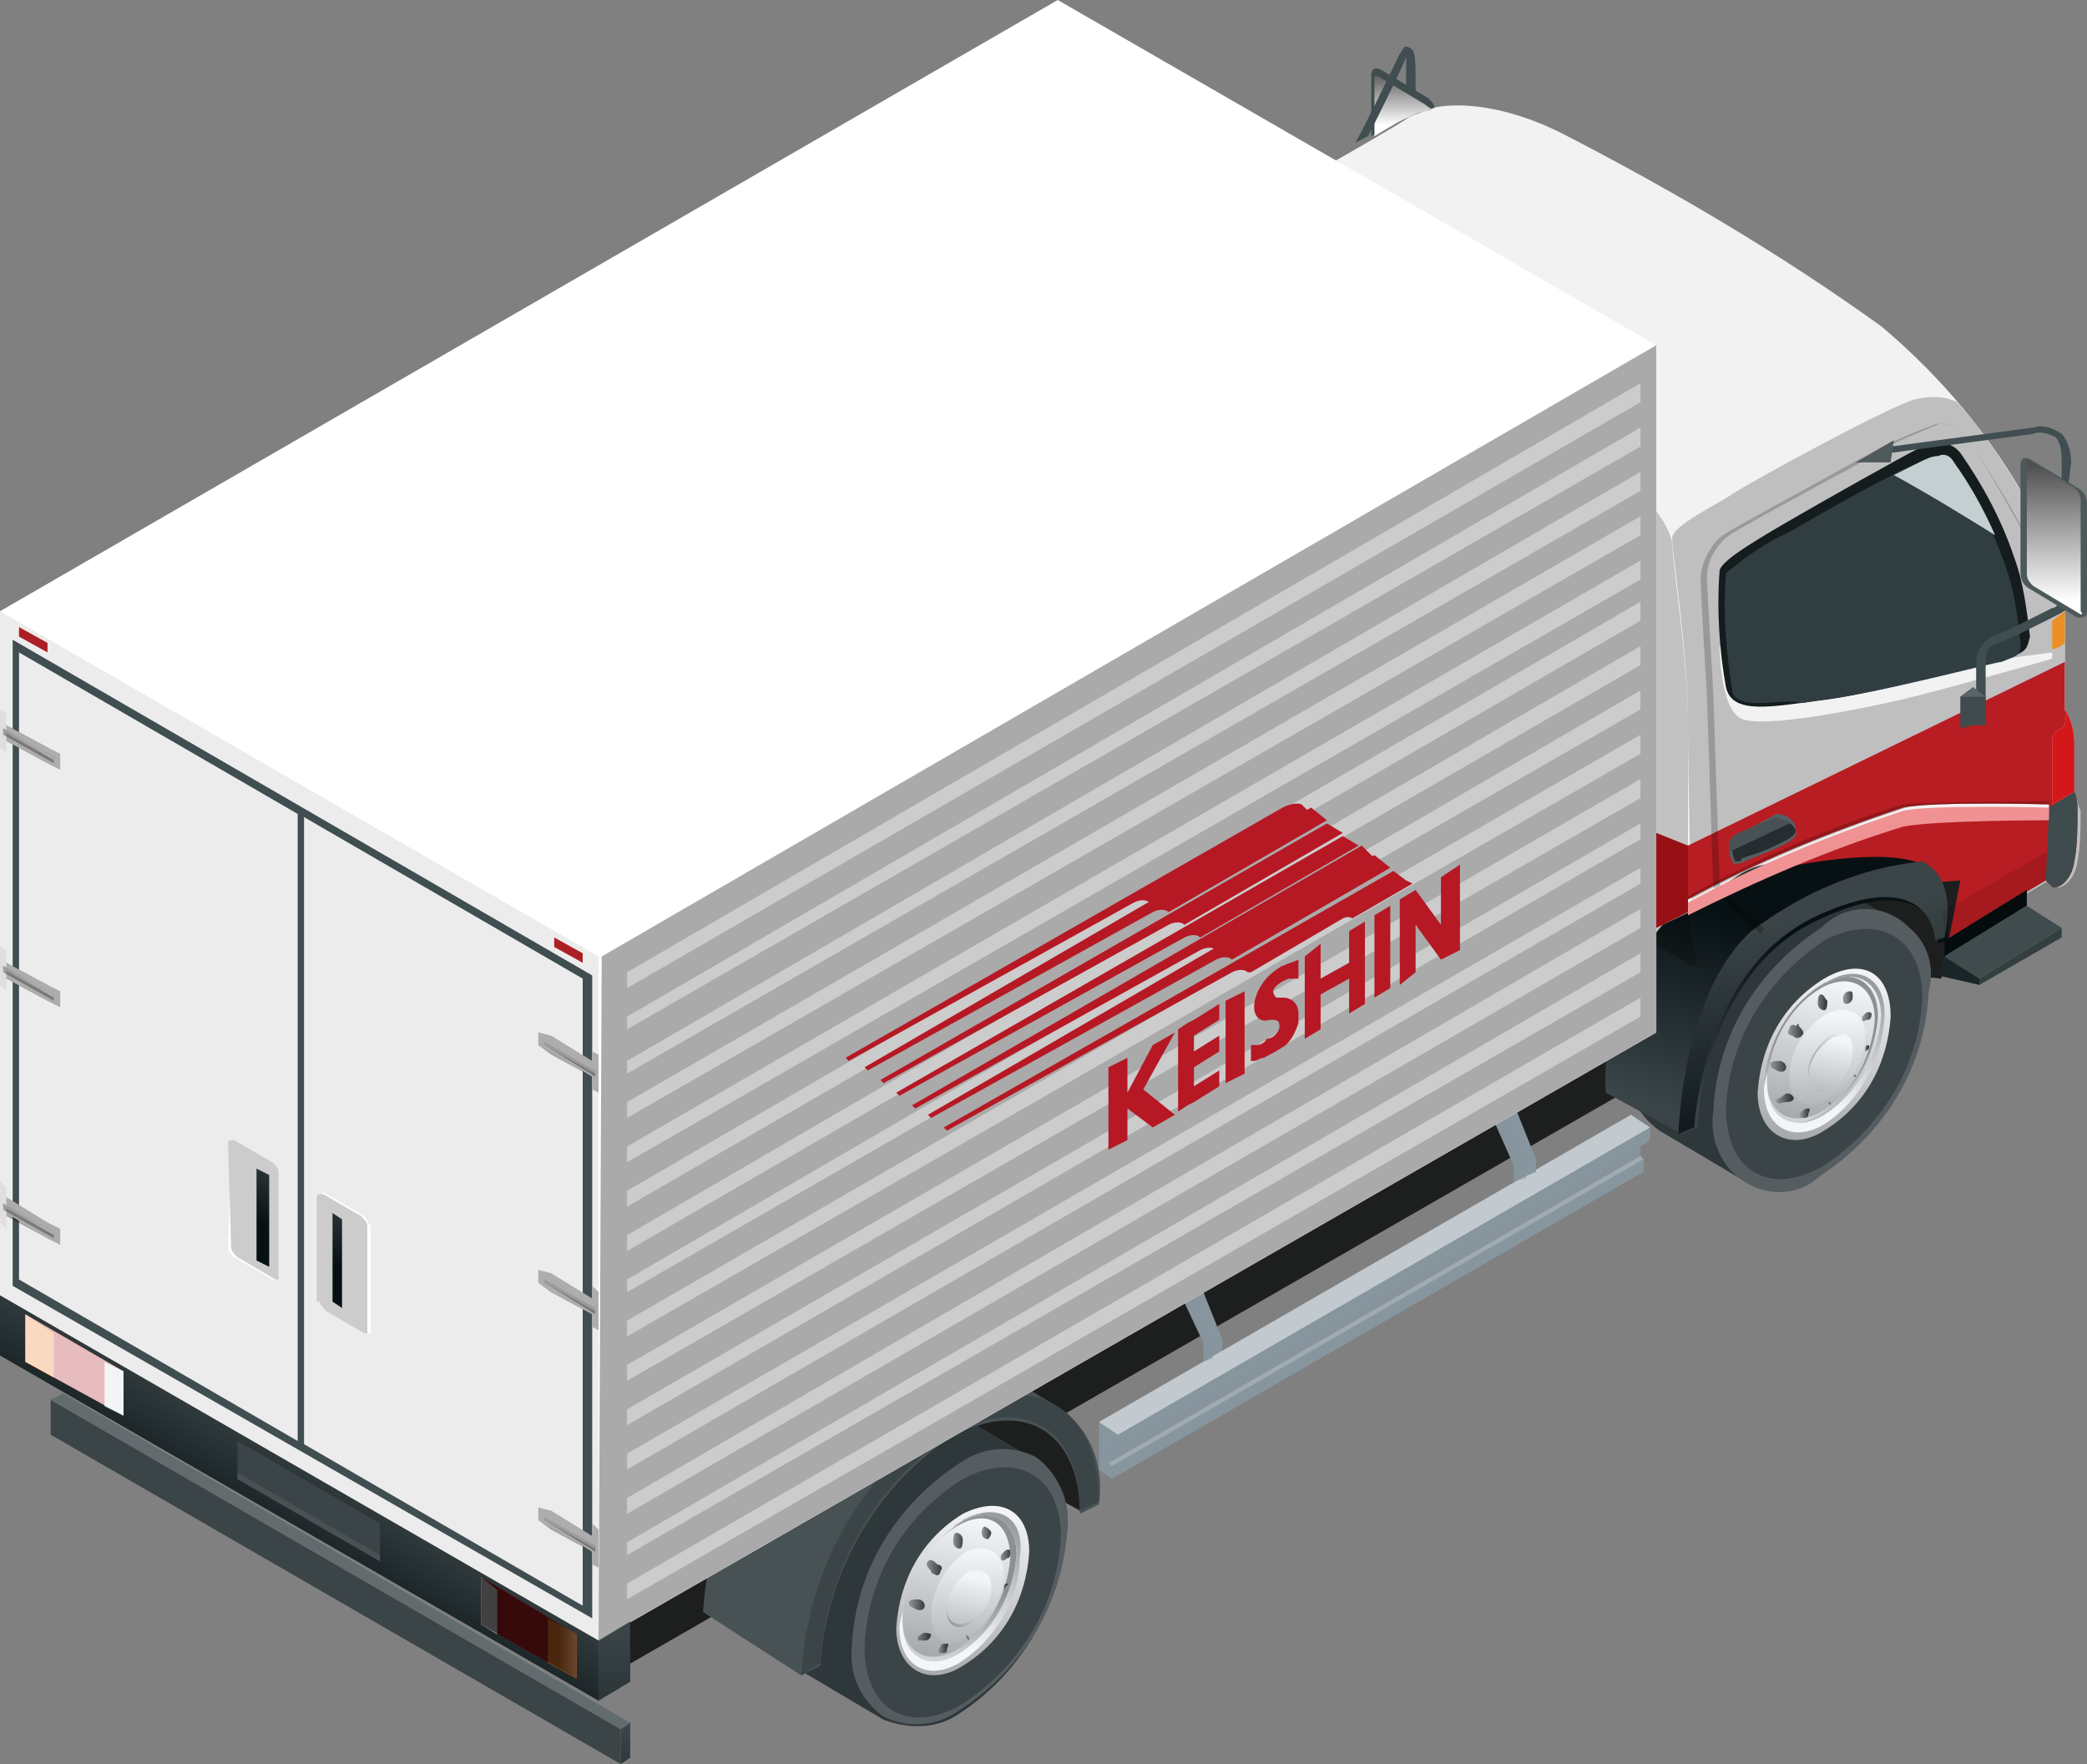 <?xml version="1.0" encoding="utf-8"?>
<!-- Generator: Adobe Illustrator 27.5.0, SVG Export Plug-In . SVG Version: 6.00 Build 0)  -->
<svg version="1.1" id="レイヤー_1" xmlns="http://www.w3.org/2000/svg" xmlns:xlink="http://www.w3.org/1999/xlink" x="0px"
	 y="0px" viewBox="0 0 65.9 55.7" style="enable-background:new 0 0 65.9 55.7;" xml:space="preserve">
<rect x="0" y="0" width="65.9" height="55.7" fill="#808080" stroke="none"/>
<style type="text/css">
	.st0{fill:#F2F2F2;}
	.st1{fill:#C0BFBF;}
	.st2{fill:#B71D22;}
	.st3{fill:#1D1E1E;}
	.st4{fill:#2E373A;}
	.st5{fill:#555D61;}
	.st6{fill:#3B4447;}
	.st7{fill:url(#SVGID_1_);}
	.st8{fill:url(#SVGID_00000165927231047089764110000002375614218312145293_);}
	.st9{fill:url(#SVGID_00000079476050701064874670000011772843224960497079_);}
	.st10{fill:url(#SVGID_00000066480357794475178720000008283753029916545172_);}
	.st11{fill:url(#SVGID_00000029751440541145276010000006123297788794368399_);}
	.st12{fill:url(#SVGID_00000029038938107508344170000010043643560265923756_);}
	.st13{fill:url(#SVGID_00000080207283586196364280000008082916747734448556_);}
	.st14{fill:url(#SVGID_00000079471514576105477470000016204938610515549099_);}
	.st15{fill:url(#SVGID_00000042014004584006634910000004875536352635474085_);}
	.st16{fill:url(#SVGID_00000125587080740511590880000007578843293947223481_);}
	.st17{fill:url(#SVGID_00000070838057438130306360000007496677079882756536_);}
	.st18{fill:url(#SVGID_00000080915313757709872740000015011865141723936137_);}
	.st19{fill:url(#SVGID_00000053522650792878201560000011106379883286374331_);}
	.st20{fill:url(#SVGID_00000069381884792699684160000008120064064457965975_);}
	.st21{fill:url(#SVGID_00000107578258712040588640000001174900707859118729_);}
	.st22{fill:url(#SVGID_00000048470753847279236070000000452575656207885496_);}
	.st23{fill:url(#SVGID_00000070119423273298010180000014266940577735673758_);}
	.st24{fill:#485153;}
	.st25{fill:url(#SVGID_00000111159403214869141360000005381726704022264982_);}
	.st26{fill:url(#SVGID_00000180358972911414030650000006263006413011882384_);}
	.st27{fill:url(#SVGID_00000070810616609461038660000005450732215462085557_);}
	.st28{fill:url(#SVGID_00000148621294093150101250000014105145572294064526_);}
	.st29{fill:url(#SVGID_00000167390564079210485480000005913402668296890530_);}
	.st30{fill:url(#SVGID_00000085223548349880094550000007629900752645893033_);}
	.st31{fill:url(#SVGID_00000063613473932311466270000006079619277489718695_);}
	.st32{fill:url(#SVGID_00000116944961539787164400000008542408334793463683_);}
	.st33{fill:url(#SVGID_00000085231012824137710900000000469802094227374983_);}
	.st34{fill:url(#SVGID_00000013194285693094439300000016028868721240357288_);}
	.st35{fill:url(#SVGID_00000018224584461182182700000005699389019426350524_);}
	.st36{fill:url(#SVGID_00000062891347541959894230000015044183362608513966_);}
	.st37{fill:url(#SVGID_00000048501818782756983610000017833995202300067001_);}
	.st38{fill:url(#SVGID_00000041281828294264032130000004901217975131114931_);}
	.st39{fill:url(#SVGID_00000181782638955803624330000017129676490514723514_);}
	.st40{fill:url(#SVGID_00000104688774391673003230000004071094995677421491_);}
	.st41{fill:url(#SVGID_00000062175128688003284610000013873840756912838835_);}
	.st42{fill:url(#SVGID_00000030453258626383275660000003236017535258055615_);}
	.st43{fill:url(#SVGID_00000158747794033029585090000001556233574575924392_);}
	.st44{fill:#87959E;}
	.st45{opacity:0.2;fill:#87959E;enable-background:new    ;}
	.st46{opacity:0.5;fill:#FFFFFF;enable-background:new    ;}
	.st47{opacity:0.2;fill:#FFFFFF;enable-background:new    ;}
	.st48{opacity:0.5;fill:#87959E;enable-background:new    ;}
	.st49{opacity:0.2;enable-background:new    ;}
	.st50{opacity:0.1;enable-background:new    ;}
	.st51{opacity:0.2;}
	.st52{fill:#141C1E;}
	.st53{fill:#303E42;}
	.st54{fill:#C4CFD2;}
	.st55{fill:#EC8F26;}
	.st56{fill:#040C0E;}
	.st57{fill:#333E40;}
	.st58{fill:#404B4D;}
	.st59{fill:#192527;}
	.st60{fill:#575F62;}
	.st61{fill:#242D30;}
	.st62{fill:#485255;}
	.st63{fill:#414C4E;}
	.st64{fill:#404E51;}
	.st65{fill:#4E5A5C;}
	.st66{fill:url(#SVGID_00000098219172556165350930000008163275562394944919_);}
	.st67{fill:#4D585A;}
	.st68{fill:url(#SVGID_00000134946126786531324240000016104935293534431407_);}
	.st69{fill:#596567;}
	.st70{fill:#CACBCB;}
	.st71{fill:#D41719;}
	.st72{fill:#FFFFFF;}
	.st73{fill:#AAAAAA;}
	.st74{fill:#CCCCCC;}
	.st75{fill:#ECECEC;}
	.st76{fill:url(#SVGID_00000047060146416973924850000010983460897707788436_);}
	.st77{fill:#AC1F24;}
	.st78{fill:#D3DADE;}
	.st79{fill:#EA842F;}
	.st80{opacity:0.7;fill:url(#SVGID_00000075157668942621128860000005172025277660124043_);enable-background:new    ;}
	.st81{fill:url(#SVGID_00000098211037499268791540000011301839184178061742_);}
	.st82{opacity:0.7;fill:url(#SVGID_00000153682901960825263810000016466956740004008580_);enable-background:new    ;}
	.st83{opacity:0.3;enable-background:new    ;}
	.st84{fill:url(#SVGID_00000101785074969847653870000015969229976048273052_);}
	.st85{fill:url(#SVGID_00000015340964801973461610000001953316253907721907_);}
	.st86{fill:url(#SVGID_00000110459708875365494990000007110411415822947465_);}
	.st87{fill:url(#SVGID_00000138559981210769690070000003886873552230198400_);}
	.st88{fill:url(#SVGID_00000147934752792206857250000005920208502609773472_);}
	.st89{fill:url(#SVGID_00000071522326211746778120000001219172792238570634_);}
	.st90{fill:url(#SVGID_00000030456835738209091480000008343412420837951133_);}
	.st91{fill:url(#SVGID_00000088122616895689784330000000177409230788553362_);}
	.st92{fill:url(#SVGID_00000002366953068686972280000001633785267456483477_);}
	.st93{fill:url(#SVGID_00000138566081583340129670000013935406581107439540_);}
	.st94{fill:url(#SVGID_00000075877959712149886360000002138165363413971114_);}
	.st95{fill:url(#SVGID_00000150081067645198274380000017537787889727057810_);}
	.st96{fill:url(#SVGID_00000139983998169067468500000015450939546883773324_);}
	.st97{fill:url(#SVGID_00000137833989697318985050000007761716688989703821_);}
	.st98{fill:url(#SVGID_00000004525167500831493970000007989656787578691490_);}
	.st99{fill:url(#SVGID_00000111163041313497099370000002548206199773156538_);}
	.st100{fill:url(#SVGID_00000070827555901139584900000002300803215106356866_);}
	.st101{fill:url(#SVGID_00000121969847284858419650000013128397140610592952_);}
	.st102{fill:url(#SVGID_00000104666632258454554540000010818656664599369381_);}
	.st103{fill:url(#SVGID_00000003093309925086021480000012040744756537110660_);}
	.st104{fill:url(#SVGID_00000026846490247697619330000000552573024279091894_);}
	.st105{fill:url(#SVGID_00000083802772949804628300000010109066527025007797_);}
	.st106{fill:url(#SVGID_00000033335081627742019810000016834506486463224474_);}
	.st107{fill:url(#SVGID_00000027593214146339133460000012088621436165646995_);}
	.st108{fill:#B61824;}
	.st109{fill:#F09293;}
	.st110{fill:#961016;}
</style>
<g>
	<path class="st0" d="M36.9,20.4l16.5,10c0.2,0.1,0.4,0,0.6-0.1c1.5-0.9,3-1.8,4.6-2.6c1.2-0.5,2.9,0,2.8,1.9l3.2-1.9l0.2,0.2
		c0.1,0.1,0.6-0.1,0.7-0.8c0.1-0.5,0.1-1.1,0.1-1.6c0-0.2-0.1-0.4-0.1-0.5c0,0,0-1,0-1.5c0-0.4-0.1-0.8-0.3-1.1v-3
		c-0.1-1.2-0.5-2.3-1.1-3.4c-1.2-2.2-2.8-4.1-4.7-5.7C56.2,8,52.8,6,49.3,4.2c-2-1-3.9-1.1-4.8-0.5s-5.2,3-6,3.4s-1.3,1.7-1.6,3.4
		c-0.2,2.1-0.3,4.3-0.2,6.4C36.7,18.3,36.9,20.4,36.9,20.4z"/>
	<path class="st1" d="M65.5,25c0,0,0-1,0-1.5c0-0.4-0.1-0.8-0.3-1.1v-3c-0.1-1.2-0.5-2.3-1.1-3.4c-0.7-1.2-1.4-2.3-2.3-3.3
		c-0.4-0.2-0.8-0.2-1.3-0.1c-0.8,0.2-5.2,2.6-5.8,3c-0.6,0.4-1.9,1-1.9,1.4s0.5,3.7,0.5,5.7s0.1,5.5,0.1,5.5v0.2
		c2.2-1.2,4.4-2.1,6.8-2.9c0.9-0.2,4.6-0.1,4.6-0.1v0.4c0,0-3.6,0-4.6,0.2c-2.4,0.7-4.6,1.7-6.8,2.8l0.3,1.6c0.1,0,0.3,0,0.4-0.1
		c1.5-0.9,3-1.8,4.6-2.5c1.2-0.5,2.9,0,2.8,1.9l3.2-1.9l0.2,0.2c0.1,0.1,0.6-0.1,0.7-0.8c0.1-0.5,0.1-1.1,0.1-1.6
		C65.6,25.4,65.6,25.2,65.5,25z M64.8,20.8c0,0-3.5,1-4.8,1.3S55.7,23,55,22.7s-0.7-2.3-0.7-2.3l9,0.4l1.5-0.2L64.8,20.8z"/>
	<path class="st2" d="M65.5,25c0,0,0-1,0-1.5c0-0.4-0.1-0.8-0.3-1.1v-1.5l-11.9,5.8c0,0.9,0,1.5,0,1.5v0.2c2.2-1.2,4.4-2.1,6.8-2.9
		c0.9-0.2,4.6-0.1,4.6-0.1v0.4c0,0-3.6,0-4.6,0.2c-2.3,0.7-4.6,1.7-6.8,2.8l0.3,1.6c0.1,0,0.3,0,0.4-0.1c1.5-0.9,3-1.8,4.6-2.5
		c1.2-0.5,2.9,0,2.8,1.9l3.2-1.9l0.2,0.2c0.1,0.1,0.6-0.1,0.7-0.8c0.1-0.5,0.1-1.1,0.1-1.6C65.6,25.4,65.6,25.2,65.5,25z"/>
	<polygon class="st3" points="55.8,31.9 19.6,52.7 19.6,48.3 55.8,27.5 	"/>
	<polygon class="st3" points="34.4,47 34.1,47.7 30.5,45.7 31.2,44.3 33.4,45.2 	"/>
	<path class="st4" d="M32.7,46.1L30,44.5c-0.8-0.4-1.7-0.3-2.4,0.2c-2,1.3-3.2,3.5-3.4,5.8c-0.1,0.9,0.3,1.7,1,2.2l2.7,1.6
		c0.8,0.3,1.7,0.3,2.4-0.2c2-1.3,3.2-3.5,3.4-5.8C33.8,47.4,33.4,46.6,32.7,46.1z"/>
	<path class="st5" d="M33.7,48.2c-0.1,2.4-1.4,4.5-3.4,5.8c-0.7,0.5-1.6,0.6-2.4,0.2c-0.7-0.5-1.1-1.3-1-2.2
		c0.1-2.4,1.4-4.5,3.4-5.8c0.7-0.5,1.6-0.6,2.4-0.2C33.4,46.5,33.8,47.4,33.7,48.2z"/>
	<path class="st6" d="M33.5,48.5c-0.1,2.2-1.3,4.1-3.1,5.3c-1.7,1-3.1,0.2-3.1-1.8c0.1-2.2,1.2-4.1,3.1-5.3
		C32.1,45.8,33.5,46.6,33.5,48.5z"/>
	
		<linearGradient id="SVGID_1_" gradientUnits="userSpaceOnUse" x1="30.91" y1="10.35" x2="29.93" y2="3.81" gradientTransform="matrix(1 0 0 -1 -6.000000e-02 57.83)">
		<stop  offset="0" style="stop-color:#F3F5F7"/>
		<stop  offset="1" style="stop-color:#999C9E"/>
	</linearGradient>
	<path class="st7" d="M32.5,49c-0.1,1.5-0.8,2.8-2.1,3.6c-1.1,0.7-2.1,0.1-2.1-1.2c0.1-1.5,0.8-2.8,2.1-3.6
		C31.6,47.2,32.5,47.7,32.5,49z"/>
	
		<linearGradient id="SVGID_00000161629108010772629850000004592365546520024208_" gradientUnits="userSpaceOnUse" x1="29.896" y1="4.659" x2="30.406" y2="7.849" gradientTransform="matrix(1 0 0 -1 -6.000000e-02 57.83)">
		<stop  offset="0" style="stop-color:#E6E8EA"/>
		<stop  offset="1" style="stop-color:#8C9091"/>
	</linearGradient>
	<path style="fill:url(#SVGID_00000161629108010772629850000004592365546520024208_);" d="M32.1,49.1c-0.1,1.2-0.7,2.4-1.8,3.1
		c-1,0.6-1.8,0.1-1.8-1c0.1-1.2,0.7-2.4,1.8-3.1C31.3,47.5,32.1,48,32.1,49.1z"/>
	
		<linearGradient id="SVGID_00000078748096767001619330000011759492040732723632_" gradientUnits="userSpaceOnUse" x1="29.926" y1="6.17" x2="31.466" y2="9.95" gradientTransform="matrix(1 0 0 -1 -6.000000e-02 57.83)">
		<stop  offset="0" style="stop-color:#F3F5F7"/>
		<stop  offset="1" style="stop-color:#999C9E"/>
	</linearGradient>
	<path style="fill:url(#SVGID_00000078748096767001619330000011759492040732723632_);" d="M30.4,48c-0.1,0.1-0.2,0.1-0.3,0.2
		l0.2-0.1c1-0.6,1.8-0.1,1.8,1c-0.1,1.2-0.7,2.4-1.8,3.1c-1,0.6-1.8,0.1-1.8-1c0-0.1,0-0.3,0-0.4c0,0.2-0.1,0.4-0.1,0.6
		c0,1.2,0.9,1.7,1.9,1.1c1.1-0.7,1.9-2,1.9-3.3C32.4,47.9,31.5,47.4,30.4,48z"/>
	
		<linearGradient id="SVGID_00000023274641661942570160000015175400572929831302_" gradientUnits="userSpaceOnUse" x1="30.726" y1="9.868" x2="29.726" y2="4.678" gradientTransform="matrix(1 0 0 -1 -6.000000e-02 57.83)">
		<stop  offset="0" style="stop-color:#F3F5F7"/>
		<stop  offset="1" style="stop-color:#999C9E"/>
	</linearGradient>
	<path style="fill:url(#SVGID_00000023274641661942570160000015175400572929831302_);" d="M31.9,49.2c-0.1,1.2-0.7,2.3-1.7,2.9
		c-0.9,0.5-1.7,0.1-1.7-1c0.1-1.2,0.7-2.3,1.7-2.9C31.2,47.6,31.9,48.1,31.9,49.2z"/>
	
		<linearGradient id="SVGID_00000111893738418721018040000018413645025059613063_" gradientUnits="userSpaceOnUse" x1="30.578" y1="8.8" x2="30.538" y2="4.69" gradientTransform="matrix(1 0 0 -1 -6.000000e-02 57.83)">
		<stop  offset="0" style="stop-color:#F3F5F7"/>
		<stop  offset="1" style="stop-color:#999C9E"/>
	</linearGradient>
	<path style="fill:url(#SVGID_00000111893738418721018040000018413645025059613063_);" d="M31.7,49.7c0,0.8-0.5,1.6-1.2,2
		c-0.6,0.4-1.1,0.1-1.1-0.7c0-0.8,0.5-1.6,1.1-2C31.1,48.7,31.7,49,31.7,49.7z"/>
	
		<linearGradient id="SVGID_00000071536271637204113040000007885489432791133611_" gradientUnits="userSpaceOnUse" x1="30.16" y1="9.155" x2="30.51" y2="9.155" gradientTransform="matrix(1 0 0 -1 -6.000000e-02 57.83)">
		<stop  offset="0" style="stop-color:#8F9193"/>
		<stop  offset="1" style="stop-color:#35393A"/>
	</linearGradient>
	<path style="fill:url(#SVGID_00000071536271637204113040000007885489432791133611_);" d="M30.4,48.6c0,0.1,0,0.3-0.1,0.3
		s-0.2-0.1-0.2-0.2s0-0.3,0.1-0.3S30.4,48.5,30.4,48.6z"/>
	
		<linearGradient id="SVGID_00000127738360151495384100000013245629783849729961_" gradientUnits="userSpaceOnUse" x1="28.78" y1="7.141" x2="29.28" y2="7.141" gradientTransform="matrix(1 0 0 -1 -6.000000e-02 57.83)">
		<stop  offset="0" style="stop-color:#8F9193"/>
		<stop  offset="1" style="stop-color:#35393A"/>
	</linearGradient>
	<path style="fill:url(#SVGID_00000127738360151495384100000013245629783849729961_);" d="M29,50.5c0.1,0,0.2,0.1,0.2,0.2
		s-0.1,0.2-0.3,0.1s-0.2-0.1-0.2-0.2S28.9,50.5,29,50.5z"/>
	
		<linearGradient id="SVGID_00000075849474273653380770000007897427151752276142_" gradientUnits="userSpaceOnUse" x1="28.94" y1="6.131" x2="29.41" y2="6.131" gradientTransform="matrix(1 0 0 -1 -6.000000e-02 57.83)">
		<stop  offset="0" style="stop-color:#8F9193"/>
		<stop  offset="1" style="stop-color:#35393A"/>
	</linearGradient>
	<path style="fill:url(#SVGID_00000075849474273653380770000007897427151752276142_);" d="M29.1,51.6c0.1-0.1,0.3,0,0.3,0
		s0,0.2-0.2,0.2s-0.2,0-0.2,0S28.9,51.7,29.1,51.6z"/>
	
		<linearGradient id="SVGID_00000019636882428503081730000017872681817057272498_" gradientUnits="userSpaceOnUse" x1="29.7" y1="5.75" x2="29.96" y2="5.75" gradientTransform="matrix(1 0 0 -1 -6.000000e-02 57.83)">
		<stop  offset="0" style="stop-color:#8F9193"/>
		<stop  offset="1" style="stop-color:#35393A"/>
	</linearGradient>
	<path style="fill:url(#SVGID_00000019636882428503081730000017872681817057272498_);" d="M29.7,52c0-0.1,0.1-0.1,0.2-0.1
		s0,0.1,0,0.2s-0.1,0.1-0.2,0.1S29.6,52.1,29.7,52z"/>
	
		<linearGradient id="SVGID_00000079455802895260067200000011496293436895217536_" gradientUnits="userSpaceOnUse" x1="29.32" y1="8.288" x2="29.79" y2="8.288" gradientTransform="matrix(1 0 0 -1 -6.000000e-02 57.83)">
		<stop  offset="0" style="stop-color:#8F9193"/>
		<stop  offset="1" style="stop-color:#35393A"/>
	</linearGradient>
	<path style="fill:url(#SVGID_00000079455802895260067200000011496293436895217536_);" d="M29.6,49.4c0.1,0,0.2,0.1,0.1,0.2
		c0,0.1-0.1,0.2-0.2,0.1c0,0-0.1,0-0.1-0.1c-0.1-0.1-0.2-0.2-0.1-0.3S29.5,49.3,29.6,49.4z"/>
	
		<linearGradient id="SVGID_00000080199742954945415330000011688884276943632299_" gradientUnits="userSpaceOnUse" x1="31.09" y1="9.41" x2="31.38" y2="9.41" gradientTransform="matrix(1 0 0 -1 -6.000000e-02 57.83)">
		<stop  offset="0" style="stop-color:#8F9193"/>
		<stop  offset="1" style="stop-color:#35393A"/>
	</linearGradient>
	<path style="fill:url(#SVGID_00000080199742954945415330000011688884276943632299_);" d="M31.3,48.4c0,0.1-0.1,0.2-0.1,0.2
		S31,48.6,31,48.4s0.1-0.2,0.1-0.2S31.3,48.3,31.3,48.4z"/>
	
		<linearGradient id="SVGID_00000158749278568441349680000012981827168730126494_" gradientUnits="userSpaceOnUse" x1="31.68" y1="8.688" x2="31.99" y2="8.688" gradientTransform="matrix(1 0 0 -1 -6.000000e-02 57.83)">
		<stop  offset="0" style="stop-color:#8F9193"/>
		<stop  offset="1" style="stop-color:#35393A"/>
	</linearGradient>
	<path style="fill:url(#SVGID_00000158749278568441349680000012981827168730126494_);" d="M31.8,49.2c-0.1,0.1-0.2,0.1-0.2,0
		s0-0.1,0.1-0.2s0.2-0.1,0.2,0S31.9,49.2,31.8,49.2z"/>
	
		<linearGradient id="SVGID_00000119803884006650549790000002488622888910648764_" gradientUnits="userSpaceOnUse" x1="31.71" y1="7.738" x2="31.84" y2="7.738" gradientTransform="matrix(1 0 0 -1 -6.000000e-02 57.83)">
		<stop  offset="0" style="stop-color:#8F9193"/>
		<stop  offset="1" style="stop-color:#35393A"/>
	</linearGradient>
	<path style="fill:url(#SVGID_00000119803884006650549790000002488622888910648764_);" d="M31.7,50.2c0,0,0-0.1,0-0.1s0-0.1,0.1-0.1
		S31.8,50,31.7,50.2C31.7,50.2,31.7,50.2,31.7,50.2z"/>
	
		<linearGradient id="SVGID_00000016763453699885554890000013389754298304047293_" gradientUnits="userSpaceOnUse" x1="30.57" y1="6.075" x2="30.7" y2="6.075" gradientTransform="matrix(1 0 0 -1 -6.000000e-02 57.83)">
		<stop  offset="0" style="stop-color:#8F9193"/>
		<stop  offset="1" style="stop-color:#35393A"/>
	</linearGradient>
	<path style="fill:url(#SVGID_00000016763453699885554890000013389754298304047293_);" d="M30.6,51.8C30.6,51.8,30.5,51.8,30.6,51.8
		c-0.1-0.1-0.1-0.1-0.1-0.2C30.6,51.7,30.6,51.7,30.6,51.8C30.6,51.7,30.6,51.7,30.6,51.8C30.6,51.8,30.6,51.8,30.6,51.8
		C30.6,51.8,30.6,51.8,30.6,51.8z"/>
	
		<linearGradient id="SVGID_00000045620339184323368080000001100346907849560734_" gradientUnits="userSpaceOnUse" x1="31.34" y1="6.887" x2="31.45" y2="6.887" gradientTransform="matrix(1 0 0 -1 -6.000000e-02 57.83)">
		<stop  offset="0" style="stop-color:#8F9193"/>
		<stop  offset="1" style="stop-color:#35393A"/>
	</linearGradient>
	<path style="fill:url(#SVGID_00000045620339184323368080000001100346907849560734_);" d="M31.4,51C31.4,51,31.3,51,31.4,51
		C31.3,51,31.3,51,31.4,51 M31.4,50.9C31.4,50.9,31.4,51,31.4,50.9L31.4,50.9z"/>
	
		<linearGradient id="SVGID_00000170266103422882318340000007053731149026790551_" gradientUnits="userSpaceOnUse" x1="31.3" y1="7.639" x2="29.94" y2="7.079" gradientTransform="matrix(1 0 0 -1 -6.000000e-02 57.83)">
		<stop  offset="0" style="stop-color:#F3F5F7"/>
		<stop  offset="1" style="stop-color:#999C9E"/>
	</linearGradient>
	<path style="fill:url(#SVGID_00000170266103422882318340000007053731149026790551_);" d="M31.3,50.1c0,0.5-0.3,0.9-0.7,1.2
		c-0.4,0.2-0.7,0-0.7-0.4c0-0.5,0.3-0.9,0.7-1.2C30.9,49.5,31.3,49.6,31.3,50.1z"/>
	
		<linearGradient id="SVGID_00000106126994757489799440000015574406539909547700_" gradientUnits="userSpaceOnUse" x1="30.86" y1="8.02" x2="30.33" y2="5.33" gradientTransform="matrix(1 0 0 -1 -6.000000e-02 57.83)">
		<stop  offset="0" style="stop-color:#F3F5F7"/>
		<stop  offset="1" style="stop-color:#999C9E"/>
	</linearGradient>
	<path style="fill:url(#SVGID_00000106126994757489799440000015574406539909547700_);" d="M31.3,50.1c0,0.5-0.3,0.9-0.7,1.1
		c-0.4,0.2-0.7,0-0.7-0.4c0-0.5,0.3-0.9,0.7-1.2C31,49.5,31.3,49.7,31.3,50.1z"/>
	<path class="st24" d="M33.2,44.3L33.2,44.3l-3.3-2c-1-0.3-2.1-0.1-3,0.5c-2.8,1.8-4.5,4.8-4.7,8.1l0,0l3.1,2l0.6-0.3l0,0
		c0.2-2.9,1.7-5.6,4.1-7.2c2.3-1.3,4.1-0.2,4.1,2.4l0.6-0.3C34.9,46.1,34.3,44.9,33.2,44.3z"/>
	<path class="st6" d="M25.9,52.5L25.9,52.5c0.2-2.9,1.7-5.6,4.1-7.2c2.3-1.3,4.1-0.2,4.1,2.4l0,0l0.6-0.3l0,0c0-3-2.1-4.2-4.7-2.7
		c-2.8,1.8-4.5,4.8-4.7,8.2l0,0L25.9,52.5z"/>
	<polygon class="st3" points="61.3,30.9 60.3,30.8 58,28.1 61.9,27.8 	"/>
	<path class="st4" d="M59.9,29.1l-2.7-1.6c-0.8-0.4-1.7-0.3-2.4,0.2c-2,1.3-3.2,3.5-3.4,5.8c-0.1,0.9,0.3,1.7,1,2.2l2.7,1.6
		c0.8,0.4,1.7,0.3,2.4-0.2c2-1.3,3.2-3.5,3.4-5.8C61,30.4,60.6,29.6,59.9,29.1z"/>
	<path class="st5" d="M60.9,31.3c-0.1,2.4-1.4,4.5-3.4,5.8c-0.8,0.8-2.1,0.7-2.9-0.2c-0.4-0.5-0.6-1.1-0.5-1.8
		c0.1-2.4,1.4-4.5,3.4-5.8c0.8-0.8,2-0.8,2.8,0C60.9,29.8,61.1,30.6,60.9,31.3z"/>
	<path class="st6" d="M60.7,31.5c-0.1,2.2-1.3,4.1-3.1,5.3c-1.7,1-3.1,0.2-3.1-1.8c0.1-2.2,1.3-4.1,3.1-5.3
		C59.3,28.8,60.7,29.6,60.7,31.5z"/>
	
		<linearGradient id="SVGID_00000152249534518726455570000003235476041663797658_" gradientUnits="userSpaceOnUse" x1="58.13" y1="27.34" x2="57.15" y2="20.79" gradientTransform="matrix(1 0 0 -1 -6.000000e-02 57.83)">
		<stop  offset="0" style="stop-color:#F3F5F7"/>
		<stop  offset="1" style="stop-color:#999C9E"/>
	</linearGradient>
	<path style="fill:url(#SVGID_00000152249534518726455570000003235476041663797658_);" d="M59.7,32.1c-0.1,1.5-0.8,2.8-2.1,3.6
		c-1.1,0.7-2.1,0.1-2.1-1.2c0.1-1.5,0.8-2.8,2.1-3.6C58.8,30.2,59.7,30.7,59.7,32.1z"/>
	
		<linearGradient id="SVGID_00000174574660835415343570000004056595015594804106_" gradientUnits="userSpaceOnUse" x1="57.111" y1="21.65" x2="57.621" y2="24.83" gradientTransform="matrix(1 0 0 -1 -6.000000e-02 57.83)">
		<stop  offset="0" style="stop-color:#E6E8EA"/>
		<stop  offset="1" style="stop-color:#8C9091"/>
	</linearGradient>
	<path style="fill:url(#SVGID_00000174574660835415343570000004056595015594804106_);" d="M59.3,32.1c-0.1,1.2-0.7,2.4-1.8,3.1
		c-1,0.6-1.8,0.1-1.8-1c0.1-1.2,0.7-2.4,1.8-3.1C58.5,30.5,59.3,31,59.3,32.1z"/>
	
		<linearGradient id="SVGID_00000053519598065924742910000013316710531464539026_" gradientUnits="userSpaceOnUse" x1="57.146" y1="23.15" x2="58.676" y2="26.94" gradientTransform="matrix(1 0 0 -1 -6.000000e-02 57.83)">
		<stop  offset="0" style="stop-color:#F3F5F7"/>
		<stop  offset="1" style="stop-color:#999C9E"/>
	</linearGradient>
	<path style="fill:url(#SVGID_00000053519598065924742910000013316710531464539026_);" d="M57.7,31c-0.1,0.1-0.2,0.1-0.3,0.2
		l0.2-0.1c1-0.6,1.8-0.1,1.8,1c-0.1,1.2-0.7,2.4-1.8,3.1c-1,0.6-1.8,0.1-1.8-1c0-0.1,0-0.3,0-0.4c0,0.2-0.1,0.4-0.1,0.6
		c0,1.2,0.9,1.7,1.9,1.1c1.1-0.7,1.8-2,1.9-3.3C59.6,30.9,58.7,30.4,57.7,31z"/>
	
		<linearGradient id="SVGID_00000060024579730816048990000016890934980700225173_" gradientUnits="userSpaceOnUse" x1="57.98" y1="26.84" x2="56.98" y2="21.66" gradientTransform="matrix(1 0 0 -1 -6.000000e-02 57.83)">
		<stop  offset="0" style="stop-color:#F3F5F7"/>
		<stop  offset="1" style="stop-color:#999C9E"/>
	</linearGradient>
	<path style="fill:url(#SVGID_00000060024579730816048990000016890934980700225173_);" d="M59.2,32.2c-0.1,1.2-0.7,2.3-1.7,2.9
		c-0.9,0.5-1.7,0.1-1.7-1c0.1-1.2,0.7-2.3,1.7-2.9C58.4,30.7,59.2,31.1,59.2,32.2z"/>
	
		<linearGradient id="SVGID_00000018229617729371398730000009685771006804868783_" gradientUnits="userSpaceOnUse" x1="57.79" y1="25.78" x2="57.76" y2="21.67" gradientTransform="matrix(1 0 0 -1 -6.000000e-02 57.83)">
		<stop  offset="0" style="stop-color:#F3F5F7"/>
		<stop  offset="1" style="stop-color:#999C9E"/>
	</linearGradient>
	<path style="fill:url(#SVGID_00000018229617729371398730000009685771006804868783_);" d="M58.9,32.7c0,0.8-0.5,1.6-1.2,2
		c-0.6,0.4-1.2,0.1-1.2-0.7c0-0.8,0.5-1.6,1.2-2C58.4,31.7,58.9,32,58.9,32.7z"/>
	
		<linearGradient id="SVGID_00000034061053644645488640000016989260347779275962_" gradientUnits="userSpaceOnUse" x1="57.37" y1="26.135" x2="57.73" y2="26.135" gradientTransform="matrix(1 0 0 -1 -6.000000e-02 57.83)">
		<stop  offset="0" style="stop-color:#8F9193"/>
		<stop  offset="1" style="stop-color:#35393A"/>
	</linearGradient>
	<path style="fill:url(#SVGID_00000034061053644645488640000016989260347779275962_);" d="M57.7,31.6c0,0.1,0,0.3-0.1,0.3
		s-0.2-0.1-0.2-0.2s0-0.3,0.1-0.3S57.6,31.5,57.7,31.6z"/>
	
		<linearGradient id="SVGID_00000013880456103997094830000016334588441365078966_" gradientUnits="userSpaceOnUse" x1="56" y1="24.125" x2="56.5" y2="24.125" gradientTransform="matrix(1 0 0 -1 -6.000000e-02 57.83)">
		<stop  offset="0" style="stop-color:#8F9193"/>
		<stop  offset="1" style="stop-color:#35393A"/>
	</linearGradient>
	<path style="fill:url(#SVGID_00000013880456103997094830000016334588441365078966_);" d="M56.2,33.5c0.1,0,0.2,0.1,0.2,0.2
		s-0.1,0.2-0.3,0.1s-0.2-0.1-0.2-0.2S56.1,33.5,56.2,33.5z"/>
	
		<linearGradient id="SVGID_00000019654479905095793800000013381838956167345041_" gradientUnits="userSpaceOnUse" x1="56.16" y1="23.115" x2="56.63" y2="23.115" gradientTransform="matrix(1 0 0 -1 -6.000000e-02 57.83)">
		<stop  offset="0" style="stop-color:#8F9193"/>
		<stop  offset="1" style="stop-color:#35393A"/>
	</linearGradient>
	<path style="fill:url(#SVGID_00000019654479905095793800000013381838956167345041_);" d="M56.3,34.6c0.1-0.1,0.2-0.1,0.3,0
		s0,0.2-0.2,0.2s-0.2,0.1-0.3,0S56.2,34.7,56.3,34.6z"/>
	
		<linearGradient id="SVGID_00000013883774941196243120000000272414046019944614_" gradientUnits="userSpaceOnUse" x1="56.92" y1="22.73" x2="57.17" y2="22.73" gradientTransform="matrix(1 0 0 -1 -6.000000e-02 57.83)">
		<stop  offset="0" style="stop-color:#8F9193"/>
		<stop  offset="1" style="stop-color:#35393A"/>
	</linearGradient>
	<path style="fill:url(#SVGID_00000013883774941196243120000000272414046019944614_);" d="M56.9,35.1c0.1-0.1,0.1-0.1,0.2-0.1
		s0,0.1,0,0.2s-0.1,0.1-0.2,0.1S56.8,35.1,56.9,35.1z"/>
	
		<linearGradient id="SVGID_00000001625036912404343430000012339923505413278606_" gradientUnits="userSpaceOnUse" x1="56.54" y1="25.305" x2="57.01" y2="25.305" gradientTransform="matrix(1 0 0 -1 -6.000000e-02 57.83)">
		<stop  offset="0" style="stop-color:#8F9193"/>
		<stop  offset="1" style="stop-color:#35393A"/>
	</linearGradient>
	<path style="fill:url(#SVGID_00000001625036912404343430000012339923505413278606_);" d="M56.8,32.4c0.1,0.1,0.2,0.2,0.1,0.3
		c-0.1,0.1-0.2,0.1-0.3,0c-0.1,0-0.2-0.1-0.1-0.2c0-0.1,0.1-0.2,0.2-0.1C56.8,32.3,56.8,32.3,56.8,32.4L56.8,32.4z"/>
	
		<linearGradient id="SVGID_00000067201677645433059770000005847990394130321589_" gradientUnits="userSpaceOnUse" x1="58.31" y1="26.39" x2="58.6" y2="26.39" gradientTransform="matrix(1 0 0 -1 -6.000000e-02 57.83)">
		<stop  offset="0" style="stop-color:#8F9193"/>
		<stop  offset="1" style="stop-color:#35393A"/>
	</linearGradient>
	<path style="fill:url(#SVGID_00000067201677645433059770000005847990394130321589_);" d="M58.5,31.5c0,0.1-0.1,0.2-0.2,0.2
		s-0.1-0.1-0.1-0.2s0.1-0.2,0.2-0.2S58.5,31.3,58.5,31.5z"/>
	
		<linearGradient id="SVGID_00000159447937583936178530000002439248914187251605_" gradientUnits="userSpaceOnUse" x1="58.9" y1="25.682" x2="59.21" y2="25.682" gradientTransform="matrix(1 0 0 -1 -6.000000e-02 57.83)">
		<stop  offset="0" style="stop-color:#8F9193"/>
		<stop  offset="1" style="stop-color:#35393A"/>
	</linearGradient>
	<path style="fill:url(#SVGID_00000159447937583936178530000002439248914187251605_);" d="M59,32.2c-0.1,0-0.2,0.1-0.2,0
		s0-0.1,0.1-0.2s0.2,0,0.2,0S59.1,32.2,59,32.2z"/>
	
		<linearGradient id="SVGID_00000081646235717250141450000009043430523617238405_" gradientUnits="userSpaceOnUse" x1="58.93" y1="24.725" x2="59.05" y2="24.725" gradientTransform="matrix(1 0 0 -1 -6.000000e-02 57.83)">
		<stop  offset="0" style="stop-color:#8F9193"/>
		<stop  offset="1" style="stop-color:#35393A"/>
	</linearGradient>
	<path style="fill:url(#SVGID_00000081646235717250141450000009043430523617238405_);" d="M58.9,33.2c0,0,0-0.1,0-0.1
		c0,0,0-0.1,0.1-0.1C59,33,59.1,33.1,58.9,33.2C59,33.2,59,33.2,58.9,33.2z"/>
	
		<linearGradient id="SVGID_00000114752007713096591110000005542127090240023439_" gradientUnits="userSpaceOnUse" x1="57.79" y1="23.026" x2="57.91" y2="23.026" gradientTransform="matrix(1 0 0 -1 -6.000000e-02 57.83)">
		<stop  offset="0" style="stop-color:#8F9193"/>
		<stop  offset="1" style="stop-color:#35393A"/>
	</linearGradient>
	<path style="fill:url(#SVGID_00000114752007713096591110000005542127090240023439_);" d="M57.8,34.9C57.8,34.9,57.8,34.9,57.8,34.9
		c-0.1-0.1-0.1-0.1-0.1-0.1c0,0,0,0,0,0c0,0,0.1,0,0.1,0C57.8,34.8,57.8,34.8,57.8,34.9z"/>
	
		<linearGradient id="SVGID_00000134222138129875659960000004967115421647319472_" gradientUnits="userSpaceOnUse" x1="58.56" y1="23.885" x2="58.66" y2="23.885" gradientTransform="matrix(1 0 0 -1 -6.000000e-02 57.83)">
		<stop  offset="0" style="stop-color:#8F9193"/>
		<stop  offset="1" style="stop-color:#35393A"/>
	</linearGradient>
	<path style="fill:url(#SVGID_00000134222138129875659960000004967115421647319472_);" d="M58.6,34C58.6,34,58.6,34,58.6,34
		C58.5,34,58.5,33.9,58.6,34C58.5,33.9,58.6,33.9,58.6,34C58.6,33.9,58.6,34,58.6,34z"/>
	
		<linearGradient id="SVGID_00000166657651353318099190000009292419846380912058_" gradientUnits="userSpaceOnUse" x1="58.52" y1="24.619" x2="57.16" y2="24.059" gradientTransform="matrix(1 0 0 -1 -6.000000e-02 57.83)">
		<stop  offset="0" style="stop-color:#F3F5F7"/>
		<stop  offset="1" style="stop-color:#999C9E"/>
	</linearGradient>
	<path style="fill:url(#SVGID_00000166657651353318099190000009292419846380912058_);" d="M58.5,33.1c0,0.5-0.3,0.9-0.7,1.2
		c-0.4,0.2-0.7,0-0.7-0.4c0-0.5,0.3-0.9,0.7-1.2C58.2,32.5,58.5,32.7,58.5,33.1z"/>
	
		<linearGradient id="SVGID_00000055667964304953787690000006891775126887484831_" gradientUnits="userSpaceOnUse" x1="58.082" y1="25.01" x2="57.552" y2="22.32" gradientTransform="matrix(1 0 0 -1 -6.000000e-02 57.83)">
		<stop  offset="0" style="stop-color:#F3F5F7"/>
		<stop  offset="1" style="stop-color:#999C9E"/>
	</linearGradient>
	<path style="fill:url(#SVGID_00000055667964304953787690000006891775126887484831_);" d="M58.5,33.2c0,0.5-0.3,0.9-0.7,1.2
		c-0.4,0.2-0.7,0-0.7-0.4c0-0.5,0.3-0.9,0.7-1.2C58.2,32.6,58.5,32.7,58.5,33.2z"/>
	
		<linearGradient id="SVGID_00000121969177317263350990000001535577404102226349_" gradientUnits="userSpaceOnUse" x1="54.539" y1="21.51" x2="56.639" y2="28.26" gradientTransform="matrix(1 0 0 -1 -6.000000e-02 57.83)">
		<stop  offset="0.1" style="stop-color:#3B4447"/>
		<stop  offset="1" style="stop-color:#071013"/>
	</linearGradient>
	<path style="fill:url(#SVGID_00000121969177317263350990000001535577404102226349_);" d="M60.7,27.3c-1.2-0.6-4.4,0.1-4.4,0.1
		s-3.8,1.8-3.8,1.8c-1.3,1.5-1.9,3.4-1.8,5.3l2.4,1.3l0.5-0.2c0,0,0.2-4.8,3.7-6.5s3.9,0.3,3.9,0.7l0.3-0.1
		C61.4,29.7,61.9,27.9,60.7,27.3z"/>
	
		<linearGradient id="SVGID_00000152963655917469208610000015330497309599701172_" gradientUnits="userSpaceOnUse" x1="56.676" y1="29.649" x2="58.026" y2="21.529" gradientTransform="matrix(1 0 0 -1 -6.000000e-02 57.83)">
		<stop  offset="0.1" style="stop-color:#3B4447"/>
		<stop  offset="1" style="stop-color:#071013"/>
	</linearGradient>
	<path style="fill:url(#SVGID_00000152963655917469208610000015330497309599701172_);" d="M57.2,29c3.5-1.7,3.9,0.3,3.9,0.7l0.3-0.1
		c0,0,0.5-1.8-0.7-2.4l0,0c-2,0.2-3.8,1-5.4,2.2c-2.2,2-2.3,6.4-2.3,6.4l0.5-0.2C53.5,35.6,53.7,30.8,57.2,29z"/>
	<polygon class="st44" points="37.2,40.7 38,42.4 38,43 38.6,42.7 38.6,42.3 37.8,40.3 	"/>
	<polygon class="st44" points="52.1,36 52.1,35.6 51.5,35.2 34.7,44.9 34.7,46.4 35.1,46.7 51.9,37 51.9,36.6 51.8,36.5 51.8,36.2 	
		"/>
	<polygon class="st45" points="35.3,45.7 35,45.6 35,46.2 51.8,36.5 51.8,36.2 	"/>
	<polygon class="st46" points="51.5,35.2 34.7,44.9 35.3,45.3 52.1,35.6 	"/>
	<polygon class="st47" points="51.9,36.6 35.1,46.3 35,46.2 51.8,36.5 	"/>
	<polygon class="st44" points="47,35 47.8,36.8 47.8,37.3 48.5,37 48.5,36.6 47.7,34.6 	"/>
	<polygon class="st48" points="47,35 47.8,36.8 47.8,37.3 48.2,37.2 48.2,36.8 47.3,34.8 	"/>
	<polygon class="st48" points="37.2,40.7 38,42.4 38,43 38.3,42.9 38.3,42.4 37.5,40.5 	"/>
	<path class="st49" d="M53.3,22.8c0-1.9-0.5-5.1-0.5-5.7l0,0c-0.2-0.7-0.7-1.3-1.3-1.6c-1.1-0.8-6-3.9-8.4-5.2
		c-1.8-1.1-3.8-2.3-5.3-2.5c-0.5,0.8-0.8,1.8-0.9,2.8c-0.2,2.1-0.3,4.3-0.2,6.4c0,1.4,0.2,3.5,0.2,3.5l16.5,10c0.1,0,0.1,0,0.2,0
		l-0.3-1.6v-0.6C53.3,28.2,53.3,24.8,53.3,22.8z"/>
	<path class="st50" d="M61.3,28.8c0.1,0.3,0.1,0.6,0.1,0.9l3.2-1.9l0,0l0.2-1L61.3,28.8z"/>
	<g class="st51">
		<path d="M55.6,29.5l-1.2-1.1L54.1,28l0,0l-0.2-6c0,0-0.2-3.3-0.2-3.7c0-0.5,0.3-1.1,0.7-1.4c0.3-0.2,1.4-0.8,2.5-1.4
			c0.9-0.5,1.8-1,2-1.1c0.7-0.4,1.4-0.7,2.2-1c0.4-0.1,0.7,0.1,1.1,0.6c0.7,1,1.3,2.1,1.9,3.2c0.3,0.6,0.5,1.3,0.7,2
			c0,0.1,0,0.3,0,0.4v1.1v4.7l0,0v-4.7v-1.1l0,0c0-0.1,0-0.3,0-0.4c-0.2-0.7-0.4-1.4-0.7-2c-0.5-1.1-1.2-2.2-1.9-3.2
			c-0.4-0.5-0.7-0.7-1-0.6c-0.7,0.3-1.5,0.6-2.1,1c-0.3,0.2-1.1,0.6-2,1.1c-1.1,0.6-2.2,1.2-2.5,1.4c-0.4,0.3-0.7,0.8-0.7,1.3
			c0,0.4,0.2,3.6,0.2,3.7l0.2,6l0.2,0.3l1.2,1.1L55.6,29.5z"/>
	</g>
	<path class="st49" d="M60.1,25.4c-2.3,0.7-4.6,1.7-6.8,2.9v0.1c2.2-1.2,4.4-2.1,6.8-2.9c0.9-0.2,4.6-0.1,4.6-0.1v-0.1
		C64.7,25.3,61.1,25.3,60.1,25.4z"/>
	<path class="st52" d="M54.3,18c0.1-0.3,0.9-0.8,2.1-1.5s3.7-2.1,4.1-2.3s1-0.4,1.4,0.1c0.7,1,1.3,2.1,1.7,3.3
		c0.3,0.8,0.4,1.7,0.5,2.5c-0.1,0.4-0.1,0.5-0.8,0.7c-0.8,0.2-4.1,1.1-5.7,1.3s-2.9,0.5-3.1-0.4C54.3,20.6,54.2,19.3,54.3,18z"/>
	<path class="st53" d="M55.5,22.2c-0.6,0-0.8-0.2-0.8-0.4c-0.2-1.2-0.3-2.5-0.2-3.7c0.6-0.5,1.3-1,2-1.3c2.4-1.4,3.8-2.1,4.1-2.2
		c0.2-0.1,0.4-0.2,0.6-0.2c0.2,0,0.4,0.1,0.5,0.2c0.7,1,1.2,2.1,1.6,3.2c0.3,0.8,0.4,1.6,0.5,2.5v0.1c0,0.3-0.1,0.3-0.6,0.5
		c-0.2,0-3.9,1-5.7,1.2l-0.6,0.1C56.5,22.1,56,22.2,55.5,22.2z"/>
	<path class="st52" d="M41.3,12.1c-0.4-0.2-0.6-0.2-0.6,0.4v1.4c0,0.3,0,0.5,0.7,1s5.8,3.5,6.3,3.8s0.8,0,0.8-0.4V17
		c0-0.5-0.2-0.9-0.7-1.1C47.3,15.5,41.3,12.1,41.3,12.1z"/>
	<path class="st53" d="M48.1,18.6c-0.1,0-0.2,0-0.3-0.1c-0.5-0.3-5.6-3.3-6.3-3.8s-0.6-0.5-0.6-0.8v-1.4c0-0.1,0-0.2,0-0.3
		c0.1,0,0.2,0.1,0.2,0.1c0.1,0,6,3.4,6.5,3.8c0.4,0.2,0.6,0.5,0.6,1v1.3C48.2,18.3,48.2,18.4,48.1,18.6
		C48.1,18.5,48.1,18.6,48.1,18.6L48.1,18.6z"/>
	<path class="st54" d="M61.7,14.6c-0.1-0.2-0.3-0.3-0.5-0.2c-0.2,0-0.4,0.1-0.6,0.2l-0.8,0.4c1.1,0.6,2.4,1.4,3.2,1.9
		C62.6,16,62.2,15.3,61.7,14.6z"/>
	<path class="st55" d="M65.2,19.4v-0.1l-0.4,0.3v0.9c0.1,0,0.3-0.1,0.4-0.2V19.4z"/>
	<polygon class="st56" points="61.4,29.7 61.4,30.2 64,28.6 64,28.1 	"/>
	<polygon class="st57" points="62.5,30.9 62.5,31.1 65.1,29.6 65.1,29.3 	"/>
	<polygon class="st58" points="61.4,30.2 64,28.6 65.1,29.3 62.5,30.9 	"/>
	<polygon class="st59" points="62.5,31.1 61.2,30.8 61.4,30.2 62.5,30.9 	"/>
	<path class="st58" d="M65.5,25l-0.8,0.5l-0.1,2.3l0.2,0.2c0.1,0.1,0.6-0.1,0.7-0.8c0.1-0.5,0.1-1.1,0.1-1.6
		C65.6,25.4,65.6,25.2,65.5,25L65.5,25z"/>
	<path class="st60" d="M54.6,26.8c0-0.2,0.1-0.4,0.3-0.5c0.3-0.1,1-0.5,1.2-0.6c0.2,0,0.5,0.1,0.6,0.4c0,0.2,0.1,0.2-0.1,0.4
		s-1.3,0.6-1.5,0.7s-0.4,0.1-0.4,0C54.6,27,54.6,26.9,54.6,26.8z"/>
	<path class="st61" d="M54.8,27.2C54.7,27.2,54.7,27.2,54.8,27.2c-0.1-0.2-0.1-0.3-0.1-0.4c0-0.2,0.1-0.3,0.3-0.4
		c0.3-0.1,1-0.5,1.2-0.5l0,0c0.2,0,0.4,0.1,0.5,0.3l0,0c0,0.1,0,0.1-0.1,0.2s-0.9,0.5-1.3,0.6L55,27.1C55,27.2,54.9,27.2,54.8,27.2z
		"/>
	<path class="st62" d="M56.1,25.8L56.1,25.8c-0.1,0-0.9,0.4-1.2,0.5c-0.2,0.1-0.3,0.2-0.3,0.4c0,0.1,0,0.1,0,0.2l1.9-0.9
		C56.5,25.9,56.3,25.9,56.1,25.8z"/>
	<path class="st63" d="M44.5,3.7c0.2-0.1,0.5-0.2,0.8-0.3c0-0.1-0.1-0.2-0.2-0.3l-1.5-0.9c-0.2-0.1-0.3,0-0.3,0.2v1.9
		C43.8,4,44.2,3.8,44.5,3.7z"/>
	<path class="st64" d="M65.3,15.4h-0.2v-0.9c0-0.4-0.1-0.6-0.2-0.7c-0.2-0.1-0.5-0.2-0.7-0.1l-4.5,0.6v-0.2l4.5-0.6
		c0.3-0.1,0.6,0,0.9,0.2c0.2,0.2,0.3,0.6,0.3,0.9L65.3,15.4z"/>
	<polygon class="st65" points="58.6,14.6 59.8,13.9 59.7,14.6 	"/>
	<path class="st64" d="M62.4,22.8c0,0,0-1.3,0-1.8s0.2-0.7,0.5-0.9l0.5-0.2c0.4-0.2,1-0.5,1.4-0.7c0.1,0,0.2-0.1,0.3-0.3
		c0-0.1,0-0.2,0-0.3l0.2-0.1c0.1,0.1,0.1,0.3,0.1,0.5c-0.1,0.2-0.2,0.3-0.4,0.4c-0.4,0.2-1,0.5-1.4,0.7l-0.5,0.2
		c-0.3,0.1-0.4,0.2-0.4,0.7s0,1.7,0,1.8L62.4,22.8z"/>
	
		<linearGradient id="SVGID_00000056420988884819083700000005005905761653047729_" gradientUnits="userSpaceOnUse" x1="44.305" y1="53.88" x2="44.305" y2="56.39" gradientTransform="matrix(1 0 0 -1 -6.000000e-02 57.83)">
		<stop  offset="0" style="stop-color:#FFFFFF"/>
		<stop  offset="1" style="stop-color:#000000"/>
	</linearGradient>
	<path style="fill:url(#SVGID_00000056420988884819083700000005005905761653047729_);" d="M44.5,3.7c0.2-0.1,0.4-0.2,0.7-0.2
		c0-0.1-0.1-0.1-0.2-0.2l-1.5-0.9h-0.1c0,0,0,0.1,0,0.1v1.8C43.9,4,44.2,3.8,44.5,3.7z"/>
	<path class="st64" d="M43.2,4.3c0.4-0.8,1.1-2.2,1.2-2.5c0,0.2,0,0.6,0,1v0L44.7,3V2.8c0-1,0-1.2-0.2-1.3s-0.2,0.1-0.3,0.2
		c-0.2,0.4-1,2.1-1.4,2.8L43.2,4.3z"/>
	<path class="st67" d="M65.9,19.3c0,0.2-0.1,0.2-0.3,0.2l-1.5-0.9c-0.2-0.1-0.3-0.3-0.3-0.5v-3.4c0-0.2,0.1-0.3,0.3-0.2l1.5,0.9
		c0.2,0.1,0.3,0.3,0.3,0.5V19.3z"/>
	
		<linearGradient id="SVGID_00000026134908344928920070000000550852427090619308_" gradientUnits="userSpaceOnUse" x1="64.91" y1="38.86" x2="64.91" y2="45.09" gradientTransform="matrix(1 0 0 -1 -6.000000e-02 57.83)">
		<stop  offset="0" style="stop-color:#FFFFFF"/>
		<stop  offset="1" style="stop-color:#000000"/>
	</linearGradient>
	<path style="fill:url(#SVGID_00000026134908344928920070000000550852427090619308_);" d="M65.7,19.4L65.7,19.4l-1.5-0.9
		c-0.1-0.1-0.2-0.2-0.2-0.4v-3.5v-0.1H64l1.5,0.9c0.1,0.1,0.2,0.2,0.2,0.4v3.5C65.7,19.3,65.8,19.4,65.7,19.4z"/>
	<polygon class="st58" points="62.3,21.7 61.9,22 61.9,23 62.3,22.9 62.7,22.9 62.7,22 	"/>
	<path class="st69" d="M62.3,21.7c-0.1,0.1-0.2,0.2-0.4,0.3h0.8L62.3,21.7z"/>
	<path class="st70" d="M65.5,23.5c0-0.4-0.1-0.8-0.3-1.1l0,0c0,0,0.1,0.5-0.1,0.6s-0.3,0.2-0.3,0.4s0,2,0,2l0.7-0.4
		C65.5,24.8,65.5,24,65.5,23.5z"/>
	<g>
		<path class="st71" d="M65.5,23.5c0-0.4-0.1-0.8-0.3-1.1l0,0c0,0,0.1,0.5-0.1,0.6s-0.3,0.2-0.3,0.4s0,2,0,2l0.7-0.4
			C65.5,24.8,65.5,24,65.5,23.5z"/>
	</g>
	<polygon class="st72" points="0,19.3 33.4,0 52.3,10.9 52.3,32.6 18.9,51.8 0,40.9 	"/>
	<polygon class="st73" points="52.3,10.9 19,30.2 18.9,51.8 52.3,32.6 	"/>
	<polygon class="st74" points="51.8,12.1 19.8,30.7 19.8,31.2 51.8,12.7 	"/>
	<polygon class="st74" points="51.8,13.5 19.8,32.1 19.8,32.5 51.8,14.1 	"/>
	<polygon class="st74" points="51.8,14.9 19.8,33.5 19.8,33.9 51.8,15.5 	"/>
	<polygon class="st74" points="51.8,16.3 19.8,34.8 19.8,35.3 51.8,16.9 	"/>
	<polygon class="st74" points="51.8,17.7 19.8,36.2 19.8,36.7 51.8,18.3 	"/>
	<polygon class="st74" points="51.8,19 19.8,37.6 19.8,38.1 51.8,19.6 	"/>
	<polygon class="st74" points="51.8,20.4 19.8,39 19.8,39.5 51.8,21 	"/>
	<polygon class="st74" points="51.8,21.8 19.8,40.4 19.8,40.8 51.8,22.4 	"/>
	<polygon class="st74" points="51.8,23.2 19.8,41.7 19.8,42.2 51.8,23.8 	"/>
	<polygon class="st74" points="51.8,24.6 19.8,43.1 19.8,43.6 51.8,25.2 	"/>
	<polygon class="st74" points="51.8,26 19.8,44.5 19.8,45 51.8,26.5 	"/>
	<polygon class="st74" points="51.8,27.4 19.8,45.9 19.8,46.4 51.8,27.9 	"/>
	<polygon class="st74" points="51.8,28.7 19.8,47.3 19.8,47.8 51.8,29.3 	"/>
	<polygon class="st74" points="51.8,30.1 19.8,48.7 19.8,49.1 51.8,30.7 	"/>
	<polygon class="st74" points="51.8,31.5 19.8,50 19.8,50.5 51.8,32.1 	"/>
	<path class="st75" d="M0,19.3v21.6l18.9,11V30.2L0,19.3z M10.1,37.8c0-0.1,0.1-0.2,0.2-0.1l1.2,0.7c0.1,0.1,0.1,0.2,0.2,0.3V42
		c0,0.1,0,0.1-0.1,0.1c0,0-0.1,0-0.1,0l-1.2-0.7c-0.1-0.1-0.2-0.2-0.2-0.3V37.8z M7.3,36.1C7.3,36,7.4,36,7.4,36l1.2,0.7
		c0.1,0.1,0.1,0.2,0.2,0.3v3.3c0,0.1,0,0.1-0.1,0.1c0,0-0.1,0-0.1,0l-1.2-0.7c-0.1-0.1-0.2-0.2-0.2-0.3L7.3,36.1z"/>
	
		<linearGradient id="SVGID_00000003095375099350456730000001233894376210021556_" gradientUnits="userSpaceOnUse" x1="-795.086" y1="485.406" x2="-795.086" y2="479.436" gradientTransform="matrix(-0.87 -0.5 0 -1 -682.24 132.44)">
		<stop  offset="0.1" style="stop-color:#3B4447"/>
		<stop  offset="1" style="stop-color:#071013"/>
	</linearGradient>
	<polygon style="fill:url(#SVGID_00000003095375099350456730000001233894376210021556_);" points="0,42.8 18.9,53.7 18.9,51.8 
		0,40.9 	"/>
	<polygon class="st77" points="3.9,44.7 0.8,43 0.8,41.5 3.9,43.3 	"/>
	<polygon class="st78" points="3.9,44.7 3.3,44.4 3.3,43 3.9,43.3 	"/>
	<polygon class="st79" points="1.7,43.5 0.8,43 0.8,41.5 1.7,42.1 	"/>
	
		<linearGradient id="SVGID_00000175301336176773567730000009450738141721662906_" gradientUnits="userSpaceOnUse" x1="1443.602" y1="481.319" x2="1447.172" y2="481.319" gradientTransform="matrix(0.87 0.5 0 -1 -1249.44 -194.95)">
		<stop  offset="0" style="stop-color:#FFFFFF"/>
		<stop  offset="1" style="stop-color:#040000"/>
	</linearGradient>
	
		<polygon style="opacity:0.7;fill:url(#SVGID_00000175301336176773567730000009450738141721662906_);enable-background:new    ;" points="
		3.9,44.7 0.8,43 0.8,41.5 3.9,43.3 	"/>
	
		<linearGradient id="SVGID_00000098208357882483886090000013106842435382284719_" gradientUnits="userSpaceOnUse" x1="-795.374" y1="483.156" x2="-795.374" y2="484.966" gradientTransform="matrix(-0.87 -0.5 0 -1 -682.24 132.44)">
		<stop  offset="0.1" style="stop-color:#3B4447"/>
		<stop  offset="1" style="stop-color:#071013"/>
	</linearGradient>
	<polygon style="fill:url(#SVGID_00000098208357882483886090000013106842435382284719_);" points="7.5,46.7 12,49.3 12,48.1 
		7.5,45.5 	"/>
	<polygon class="st24" points="7.5,46.7 12,49.3 12,49.1 7.5,46.5 	"/>
	<polygon class="st77" points="17.5,29.9 18.4,30.4 18.4,30.1 17.5,29.6 	"/>
	<polygon class="st77" points="0.6,20.1 1.5,20.6 1.5,20.3 0.6,19.8 	"/>
	<path class="st64" d="M0.4,20.2v20.4l18.3,10.5V30.8L0.4,20.2z M18.4,50.7l-8.8-5.1V25.8l8.8,5.1L18.4,50.7z M0.6,20.6l8.8,5.1
		v19.8l-8.8-5.1V20.6z"/>
	<polygon class="st77" points="15.2,51.3 18.2,53 18.2,51.6 15.2,49.8 	"/>
	<polygon class="st78" points="15.2,51.3 15.7,51.6 15.7,50.2 15.2,49.8 	"/>
	<polygon class="st79" points="17.3,52.5 18.2,53 18.2,51.6 17.3,51.1 	"/>
	
		<linearGradient id="SVGID_00000000216805546502892720000016879411598335372955_" gradientUnits="userSpaceOnUse" x1="-808.032" y1="482.695" x2="-804.472" y2="482.695" gradientTransform="matrix(-0.87 -0.5 0 -1 -682.24 132.44)">
		<stop  offset="0" style="stop-color:#FFFFFF"/>
		<stop  offset="1" style="stop-color:#040000"/>
	</linearGradient>
	
		<polygon style="opacity:0.7;fill:url(#SVGID_00000000216805546502892720000016879411598335372955_);enable-background:new    ;" points="
		15.2,51.3 18.2,53 18.2,51.6 15.2,49.8 	"/>
	<polygon class="st83" points="1.9,24.3 1.5,24.1 0.2,23.4 0.2,22.9 1.5,23.6 1.9,23.9 	"/>
	
		<linearGradient id="SVGID_00000030459019215285327660000018144645494892961936_" gradientUnits="userSpaceOnUse" x1="-786.972" y1="501.544" x2="-787.202" y2="501.544" gradientTransform="matrix(-0.87 -0.5 0 -1 -682.24 132.44)">
		<stop  offset="0" style="stop-color:#DFDFDF"/>
		<stop  offset="1" style="stop-color:#AEADAD"/>
	</linearGradient>
	<polygon style="fill:url(#SVGID_00000030459019215285327660000018144645494892961936_);" points="0,23.6 0.2,23.8 0.2,22.5 0,22.4 
			"/>
	
		<linearGradient id="SVGID_00000127753399450640888910000011928266845544095890_" gradientUnits="userSpaceOnUse" x1="-785.419" y1="503.206" x2="-785.419" y2="502.496" gradientTransform="matrix(-0.87 -0.5 0 -1 -682.24 132.44)">
		<stop  offset="0" style="stop-color:#DFDFDF"/>
		<stop  offset="1" style="stop-color:#AEADAD"/>
	</linearGradient>
	<polygon style="fill:url(#SVGID_00000127753399450640888910000011928266845544095890_);" points="1.9,24.3 1.5,24.1 0.2,23.4 
		0.2,22.9 1.5,23.6 1.9,23.8 	"/>
	<polygon class="st83" points="0.1,23.2 1.7,24.1 1.7,23.9 0.1,23 	"/>
	
		<linearGradient id="SVGID_00000181088869914062379240000005784880780916918968_" gradientUnits="userSpaceOnUse" x1="-785.241" y1="503.056" x2="-785.241" y2="502.856" gradientTransform="matrix(-0.87 -0.5 0 -1 -682.24 132.44)">
		<stop  offset="0" style="stop-color:#DFDFDF"/>
		<stop  offset="1" style="stop-color:#AEADAD"/>
	</linearGradient>
	<polygon style="fill:url(#SVGID_00000181088869914062379240000005784880780916918968_);" points="0.1,23.1 1.7,24 1.7,23.9 0.1,23 
			"/>
	<polygon class="st50" points="0.1,23.1 1.7,24 1.7,24 0.1,23 	"/>
	<polygon class="st83" points="1.9,31.8 1.5,31.6 0.2,30.9 0.2,30.4 1.5,31.1 1.9,31.4 	"/>
	
		<linearGradient id="SVGID_00000150813082011505116270000004963361232137733806_" gradientUnits="userSpaceOnUse" x1="-786.972" y1="494.049" x2="-787.202" y2="494.049" gradientTransform="matrix(-0.87 -0.5 0 -1 -682.24 132.44)">
		<stop  offset="0" style="stop-color:#DFDFDF"/>
		<stop  offset="1" style="stop-color:#AEADAD"/>
	</linearGradient>
	<polygon style="fill:url(#SVGID_00000150813082011505116270000004963361232137733806_);" points="0,31.1 0.2,31.3 0.2,30 0,29.9 	
		"/>
	
		<linearGradient id="SVGID_00000042003722067227743110000003585143300520259761_" gradientUnits="userSpaceOnUse" x1="-785.419" y1="495.706" x2="-785.419" y2="494.996" gradientTransform="matrix(-0.87 -0.5 0 -1 -682.24 132.44)">
		<stop  offset="0" style="stop-color:#DFDFDF"/>
		<stop  offset="1" style="stop-color:#AEADAD"/>
	</linearGradient>
	<polygon style="fill:url(#SVGID_00000042003722067227743110000003585143300520259761_);" points="1.9,31.8 1.5,31.6 0.2,30.9 
		0.2,30.4 1.5,31.1 1.9,31.3 	"/>
	<polygon class="st83" points="0.1,30.7 1.7,31.6 1.7,31.4 0.1,30.5 	"/>
	
		<linearGradient id="SVGID_00000169519612452793239070000010874026207572763327_" gradientUnits="userSpaceOnUse" x1="-785.236" y1="495.556" x2="-785.236" y2="495.356" gradientTransform="matrix(-0.87 -0.5 0 -1 -682.24 132.44)">
		<stop  offset="0" style="stop-color:#DFDFDF"/>
		<stop  offset="1" style="stop-color:#AEADAD"/>
	</linearGradient>
	<polygon style="fill:url(#SVGID_00000169519612452793239070000010874026207572763327_);" points="0.1,30.6 1.7,31.5 1.7,31.4 
		0.1,30.5 	"/>
	<polygon class="st50" points="0.1,30.6 1.7,31.5 1.7,31.5 0.1,30.5 	"/>
	<polygon class="st83" points="1.9,39.3 1.5,39.1 0.2,38.4 0.2,37.9 1.5,38.6 1.9,38.9 	"/>
	
		<linearGradient id="SVGID_00000091737213087505529580000006540643676833274276_" gradientUnits="userSpaceOnUse" x1="-786.972" y1="486.549" x2="-787.202" y2="486.549" gradientTransform="matrix(-0.87 -0.5 0 -1 -682.24 132.44)">
		<stop  offset="0" style="stop-color:#DFDFDF"/>
		<stop  offset="1" style="stop-color:#AEADAD"/>
	</linearGradient>
	<polygon style="fill:url(#SVGID_00000091737213087505529580000006540643676833274276_);" points="0,38.6 0.2,38.8 0.2,37.5 0,37.3 
			"/>
	
		<linearGradient id="SVGID_00000139288108403269797780000003065870740650753932_" gradientUnits="userSpaceOnUse" x1="-785.419" y1="488.206" x2="-785.419" y2="487.506" gradientTransform="matrix(-0.87 -0.5 0 -1 -682.24 132.44)">
		<stop  offset="0" style="stop-color:#DFDFDF"/>
		<stop  offset="1" style="stop-color:#AEADAD"/>
	</linearGradient>
	<polygon style="fill:url(#SVGID_00000139288108403269797780000003065870740650753932_);" points="1.9,39.3 1.5,39.1 0.2,38.3 
		0.2,37.8 1.5,38.6 1.9,38.8 	"/>
	<polygon class="st83" points="0.1,38.2 1.7,39.1 1.7,38.9 0.1,38 	"/>
	
		<linearGradient id="SVGID_00000161597451951605559730000011730004641407066509_" gradientUnits="userSpaceOnUse" x1="-785.236" y1="488.056" x2="-785.236" y2="487.856" gradientTransform="matrix(-0.87 -0.5 0 -1 -682.24 132.44)">
		<stop  offset="0" style="stop-color:#DFDFDF"/>
		<stop  offset="1" style="stop-color:#AEADAD"/>
	</linearGradient>
	<polygon style="fill:url(#SVGID_00000161597451951605559730000011730004641407066509_);" points="0.1,38.1 1.7,39 1.7,38.9 0.1,38 
			"/>
	<polygon class="st50" points="0.1,38.1 1.7,39 1.7,39 0.1,38 	"/>
	<polygon class="st83" points="17,33 17.4,33.3 18.7,34 18.7,33.5 17.4,32.8 17,32.6 	"/>
	
		<linearGradient id="SVGID_00000078734026230078065250000012263651305261279902_" gradientUnits="userSpaceOnUse" x1="1231.802" y1="500.606" x2="1231.572" y2="500.606" gradientTransform="matrix(0.87 0.5 0 -1 -1047.85 -78.57)">
		<stop  offset="0" style="stop-color:#DFDFDF"/>
		<stop  offset="1" style="stop-color:#AEADAD"/>
	</linearGradient>
	<polygon style="fill:url(#SVGID_00000078734026230078065250000012263651305261279902_);" points="18.9,34.5 18.7,34.4 18.7,33.2 
		18.9,33.3 	"/>
	
		<linearGradient id="SVGID_00000132781163511832370830000014250397892577220285_" gradientUnits="userSpaceOnUse" x1="1224.96" y1="503.686" x2="1224.96" y2="502.976" gradientTransform="matrix(0.87 0.5 0 -1 -1047.85 -78.57)">
		<stop  offset="0" style="stop-color:#DFDFDF"/>
		<stop  offset="1" style="stop-color:#AEADAD"/>
	</linearGradient>
	<polygon style="fill:url(#SVGID_00000132781163511832370830000014250397892577220285_);" points="17,33 17.4,33.2 18.7,34 
		18.7,33.5 17.4,32.7 17,32.6 	"/>
	<polygon class="st83" points="18.8,34 17.2,33 17.2,32.9 18.8,33.8 	"/>
	
		<linearGradient id="SVGID_00000111883624118376892510000009458268070591648178_" gradientUnits="userSpaceOnUse" x1="1225.149" y1="503.526" x2="1225.149" y2="503.336" gradientTransform="matrix(0.87 0.5 0 -1 -1047.85 -78.57)">
		<stop  offset="0" style="stop-color:#DFDFDF"/>
		<stop  offset="1" style="stop-color:#AEADAD"/>
	</linearGradient>
	<polygon style="fill:url(#SVGID_00000111883624118376892510000009458268070591648178_);" points="18.8,33.9 17.2,33 17.2,32.8 
		18.8,33.7 	"/>
	<polygon class="st50" points="18.8,33.9 17.2,33 17.2,32.9 18.8,33.8 	"/>
	<polygon class="st83" points="17,40.5 17.4,40.8 18.7,41.5 18.7,41 17.4,40.3 17,40.1 	"/>
	
		<linearGradient id="SVGID_00000171701270462471837070000017116010403256668579_" gradientUnits="userSpaceOnUse" x1="1231.802" y1="493.109" x2="1231.572" y2="493.109" gradientTransform="matrix(0.87 0.5 0 -1 -1047.85 -78.57)">
		<stop  offset="0" style="stop-color:#DFDFDF"/>
		<stop  offset="1" style="stop-color:#AEADAD"/>
	</linearGradient>
	<polygon style="fill:url(#SVGID_00000171701270462471837070000017116010403256668579_);" points="18.9,42 18.7,41.9 18.7,40.6 
		18.9,40.8 	"/>
	
		<linearGradient id="SVGID_00000178203926150034717200000015319344731627276989_" gradientUnits="userSpaceOnUse" x1="1224.96" y1="496.186" x2="1224.96" y2="495.476" gradientTransform="matrix(0.87 0.5 0 -1 -1047.85 -78.57)">
		<stop  offset="0" style="stop-color:#DFDFDF"/>
		<stop  offset="1" style="stop-color:#AEADAD"/>
	</linearGradient>
	<polygon style="fill:url(#SVGID_00000178203926150034717200000015319344731627276989_);" points="17,40.5 17.4,40.8 18.7,41.5 
		18.7,41 17.4,40.2 17,40.1 	"/>
	<polygon class="st83" points="18.8,41.5 17.2,40.5 17.2,40.4 18.8,41.3 	"/>
	
		<linearGradient id="SVGID_00000025403510404589231290000004441269493213915533_" gradientUnits="userSpaceOnUse" x1="1225.149" y1="496.036" x2="1225.149" y2="495.836" gradientTransform="matrix(0.87 0.5 0 -1 -1047.85 -78.57)">
		<stop  offset="0" style="stop-color:#DFDFDF"/>
		<stop  offset="1" style="stop-color:#AEADAD"/>
	</linearGradient>
	<polygon style="fill:url(#SVGID_00000025403510404589231290000004441269493213915533_);" points="18.8,41.4 17.2,40.5 17.2,40.3 
		18.8,41.2 	"/>
	<polygon class="st50" points="18.8,41.4 17.2,40.5 17.2,40.4 18.8,41.3 	"/>
	<polygon class="st83" points="17,48 17.4,48.3 18.7,49 18.7,48.5 17.4,47.8 17,47.6 	"/>
	
		<linearGradient id="SVGID_00000056419214498789605420000007411863938219098251_" gradientUnits="userSpaceOnUse" x1="1231.802" y1="485.611" x2="1231.572" y2="485.611" gradientTransform="matrix(0.87 0.5 0 -1 -1047.85 -78.57)">
		<stop  offset="0" style="stop-color:#DFDFDF"/>
		<stop  offset="1" style="stop-color:#AEADAD"/>
	</linearGradient>
	<polygon style="fill:url(#SVGID_00000056419214498789605420000007411863938219098251_);" points="18.9,49.5 18.7,49.4 18.7,48.1 
		18.9,48.3 	"/>
	
		<linearGradient id="SVGID_00000085218396366547801940000010569781863627722687_" gradientUnits="userSpaceOnUse" x1="1224.96" y1="488.686" x2="1224.96" y2="487.976" gradientTransform="matrix(0.87 0.5 0 -1 -1047.85 -78.57)">
		<stop  offset="0" style="stop-color:#DFDFDF"/>
		<stop  offset="1" style="stop-color:#AEADAD"/>
	</linearGradient>
	<polygon style="fill:url(#SVGID_00000085218396366547801940000010569781863627722687_);" points="17,48 17.4,48.2 18.7,49 
		18.7,48.5 17.4,47.7 17,47.6 	"/>
	<polygon class="st83" points="18.8,49 17.2,48 17.2,47.9 18.8,48.8 	"/>
	
		<linearGradient id="SVGID_00000173864893945485652360000013451136816786735039_" gradientUnits="userSpaceOnUse" x1="1225.149" y1="488.536" x2="1225.149" y2="488.336" gradientTransform="matrix(0.87 0.5 0 -1 -1047.85 -78.57)">
		<stop  offset="0" style="stop-color:#DFDFDF"/>
		<stop  offset="1" style="stop-color:#AEADAD"/>
	</linearGradient>
	<polygon style="fill:url(#SVGID_00000173864893945485652360000013451136816786735039_);" points="18.8,48.9 17.2,48 17.2,47.8 
		18.8,48.7 	"/>
	<polygon class="st50" points="18.8,48.9 17.2,48 17.2,47.9 18.8,48.8 	"/>
	<path class="st74" d="M10.1,41.1c0,0.1,0.1,0.2,0.2,0.3l1.2,0.7c0,0,0.1,0,0.1,0c0,0,0,0,0-0.1v-3.3c0-0.1-0.1-0.2-0.2-0.3
		l-1.2-0.7c-0.1,0-0.2,0-0.2,0.1V41.1z"/>
	<path class="st74" d="M7.3,39.4c0,0.1,0.1,0.2,0.2,0.3l1.2,0.7c0,0,0.1,0,0.1,0c0,0,0,0,0-0.1V37c0-0.1-0.1-0.2-0.2-0.3L7.4,36
		c-0.1,0-0.2,0-0.2,0.1L7.3,39.4z"/>
	
		<linearGradient id="SVGID_00000136380742862675249240000015324539613299422085_" gradientUnits="userSpaceOnUse" x1="-796.431" y1="493.576" x2="-796.431" y2="490.656" gradientTransform="matrix(-0.87 -0.5 0 -1 -682.24 132.44)">
		<stop  offset="0.1" style="stop-color:#3B4447"/>
		<stop  offset="1" style="stop-color:#071013"/>
	</linearGradient>
	<polygon style="fill:url(#SVGID_00000136380742862675249240000015324539613299422085_);" points="10.5,41.1 10.8,41.3 10.8,38.5 
		10.5,38.3 	"/>
	
		<linearGradient id="SVGID_00000096761750752309653390000011842393461660573872_" gradientUnits="userSpaceOnUse" x1="-793.73" y1="493.576" x2="-793.73" y2="490.656" gradientTransform="matrix(-0.87 -0.5 0 -1 -682.24 132.44)">
		<stop  offset="0.1" style="stop-color:#3B4447"/>
		<stop  offset="1" style="stop-color:#071013"/>
	</linearGradient>
	<polygon style="fill:url(#SVGID_00000096761750752309653390000011842393461660573872_);" points="8.1,39.8 8.5,40 8.5,37.1 
		8.1,36.9 	"/>
	
		<linearGradient id="SVGID_00000116923894387310957700000003126161684822282936_" gradientUnits="userSpaceOnUse" x1="-683.83" y1="7.06" x2="-683.83" y2="-0.71" gradientTransform="matrix(-1 0 0 -1 -664.39 57.83)">
		<stop  offset="0.1" style="stop-color:#3B4447"/>
		<stop  offset="1" style="stop-color:#071013"/>
	</linearGradient>
	<polygon style="fill:url(#SVGID_00000116923894387310957700000003126161684822282936_);" points="19.9,51.2 19.9,53.1 18.9,53.7 
		18.9,51.8 	"/>
	
		<linearGradient id="SVGID_00000011032592645821745370000009724459534512623781_" gradientUnits="userSpaceOnUse" x1="-796.408" y1="481.456" x2="-796.408" y2="485.436" gradientTransform="matrix(-0.87 -0.5 0 -1 -682.24 132.44)">
		<stop  offset="0.1" style="stop-color:#3B4447"/>
		<stop  offset="1" style="stop-color:#071013"/>
	</linearGradient>
	<polygon style="fill:url(#SVGID_00000011032592645821745370000009724459534512623781_);" points="1.6,45.3 19.6,55.7 19.6,54.6 
		1.6,44.2 	"/>
	
		<linearGradient id="SVGID_00000137090319737664111940000018088092706974174854_" gradientUnits="userSpaceOnUse" x1="-796.586" y1="482.656" x2="-796.586" y2="483.916" gradientTransform="matrix(-0.87 -0.5 0 -1 -682.24 132.44)">
		<stop  offset="0.1" style="stop-color:#626B6E"/>
		<stop  offset="1" style="stop-color:#2E373A"/>
	</linearGradient>
	<polygon style="fill:url(#SVGID_00000137090319737664111940000018088092706974174854_);" points="2,44 19.9,54.4 19.6,54.6 
		1.6,44.2 	"/>
	
		<linearGradient id="SVGID_00000052072688111009605960000015883756272700503441_" gradientUnits="userSpaceOnUse" x1="-684.175" y1="3.61" x2="-684.175" y2="-1.01" gradientTransform="matrix(-1 0 0 -1 -664.39 57.83)">
		<stop  offset="0.1" style="stop-color:#3B4447"/>
		<stop  offset="1" style="stop-color:#071013"/>
	</linearGradient>
	<polygon style="fill:url(#SVGID_00000052072688111009605960000015883756272700503441_);" points="19.9,55.5 19.6,55.7 19.6,54.6 
		19.9,54.4 	"/>
	<polygon class="st108" points="38.7,34.2 39.3,33.9 39.3,31.3 38.7,31.6 	"/>
	<polygon class="st108" points="42.6,30.4 41.7,30.9 41.7,29.8 41.2,30.2 41.2,32.8 41.7,32.5 41.7,31.4 42.6,30.9 42.6,32 
		43.1,31.7 43.1,29.1 42.6,29.4 	"/>
	<polygon class="st108" points="45.5,29.2 44.7,28.1 44.2,28.4 44.2,28.4 44.2,28.5 44.2,31.1 44.7,30.7 44.7,29.2 45.5,30.3 
		45.5,30.3 46.1,30 46.1,30 46.1,27.3 45.5,27.7 	"/>
	<polygon class="st108" points="43.4,31.5 43.9,31.2 43.9,28.6 43.4,28.9 	"/>
	<polygon class="st108" points="36.4,33 35.6,34.5 35.6,33.4 35,33.7 35,36.3 35.6,36 35.6,35 36.4,35.6 37.1,35.2 36.1,34.4 
		37.1,32.6 	"/>
	<polygon class="st108" points="37.5,32.3 37.2,32.5 37.2,35.1 37.5,34.9 37.7,34.8 38.5,34.3 38.5,33.8 37.7,34.3 37.7,33.7 
		38.5,33.2 38.5,32.7 37.7,33.2 37.7,32.7 38.5,32.2 38.5,31.7 37.7,32.2 	"/>
	<path class="st108" d="M42.4,26.3l-5,2.9c-0.1-0.1-0.3-0.1-0.5,0l-9,5l-0.1-0.1L41.9,26L42.4,26.3z"/>
	<path class="st108" d="M42.9,26.7l-5,2.9c-0.1-0.1-0.3-0.1-0.5,0l-9,5l-0.1-0.1l14.1-8.1L42.9,26.7z"/>
	<path class="st108" d="M43.4,27.1l-5,2.9c-0.1-0.1-0.3-0.1-0.5,0l-9,5l-0.1-0.1L43,26.7L43.4,27.1z"/>
	<path class="st108" d="M43.9,27.4l-5,2.9c-0.1-0.1-0.3-0.1-0.5,0l-9,5l-0.1-0.1l14.1-8.2L43.9,27.4z"/>
	<path class="st108" d="M41.9,25.9l-5,2.9c-0.1-0.1-0.3-0.1-0.5,0l-9,5l-0.1-0.1l14.1-8.2L41.9,25.9z"/>
	<path class="st108" d="M44.4,27.8L44.4,27.8L44.4,27.8l0.2,0.1l-1.9,1.1c0,0-0.1-0.1-0.3,0l-2.9,1.7l-0.1,0c-0.1-0.1-0.3-0.1-0.5,0
		l-9,5l-0.1-0.1L44,27.5L44.4,27.8z"/>
	<path class="st108" d="M40.5,25.5c0.4-0.2,0.6-0.1,0.6-0.1l0.2,0.2l-5,2.9c-0.1-0.1-0.3-0.1-0.5,0l-9,5l-0.1-0.1L40.5,25.5z"/>
	<path class="st108" d="M40.5,30.5C40.4,30.5,40.4,30.6,40.5,30.5c-0.6,0.3-0.9,0.9-0.9,1.3c0,0.3,0.2,0.5,0.5,0.4
		c0.2,0,0.3,0,0.3,0.2c0,0.2-0.2,0.4-0.4,0.4C39.9,33,39.7,33,39.6,33c-0.1,0-0.1,0-0.1,0v0v0.2v0.3c0,0,0.1,0,0.1,0
		c0.1,0,0.2-0.1,0.3-0.1c0.2-0.1,0.4-0.2,0.7-0.4c0.2-0.2,0.3-0.4,0.4-0.7c0,0,0-0.1,0-0.1c0-0.1,0-0.2,0-0.2c0-0.3-0.2-0.5-0.5-0.5
		c-0.1,0-0.2,0-0.2,0c-0.1-0.1-0.1-0.2-0.1-0.2c0-0.1,0.2-0.3,0.5-0.4c0,0,0,0,0,0c0,0,0,0,0,0c0,0,0,0,0.1,0c0.1,0,0.2,0,0.2,0v0
		v-0.5v-0.1C40.8,30.4,40.7,30.4,40.5,30.5C40.5,30.5,40.5,30.5,40.5,30.5"/>
	<path class="st109" d="M53.3,28.5c2.2-1.2,4.4-2.1,6.8-2.9c0.9-0.2,4.6-0.1,4.6-0.1v0.4c0,0-3.6,0-4.6,0.2
		c-2.3,0.7-4.6,1.7-6.8,2.8V28.5z"/>
	<polygon class="st110" points="53.3,26.7 52.3,26.3 52.3,29.3 52.5,29.2 53.3,28.8 	"/>
</g>
</svg>

